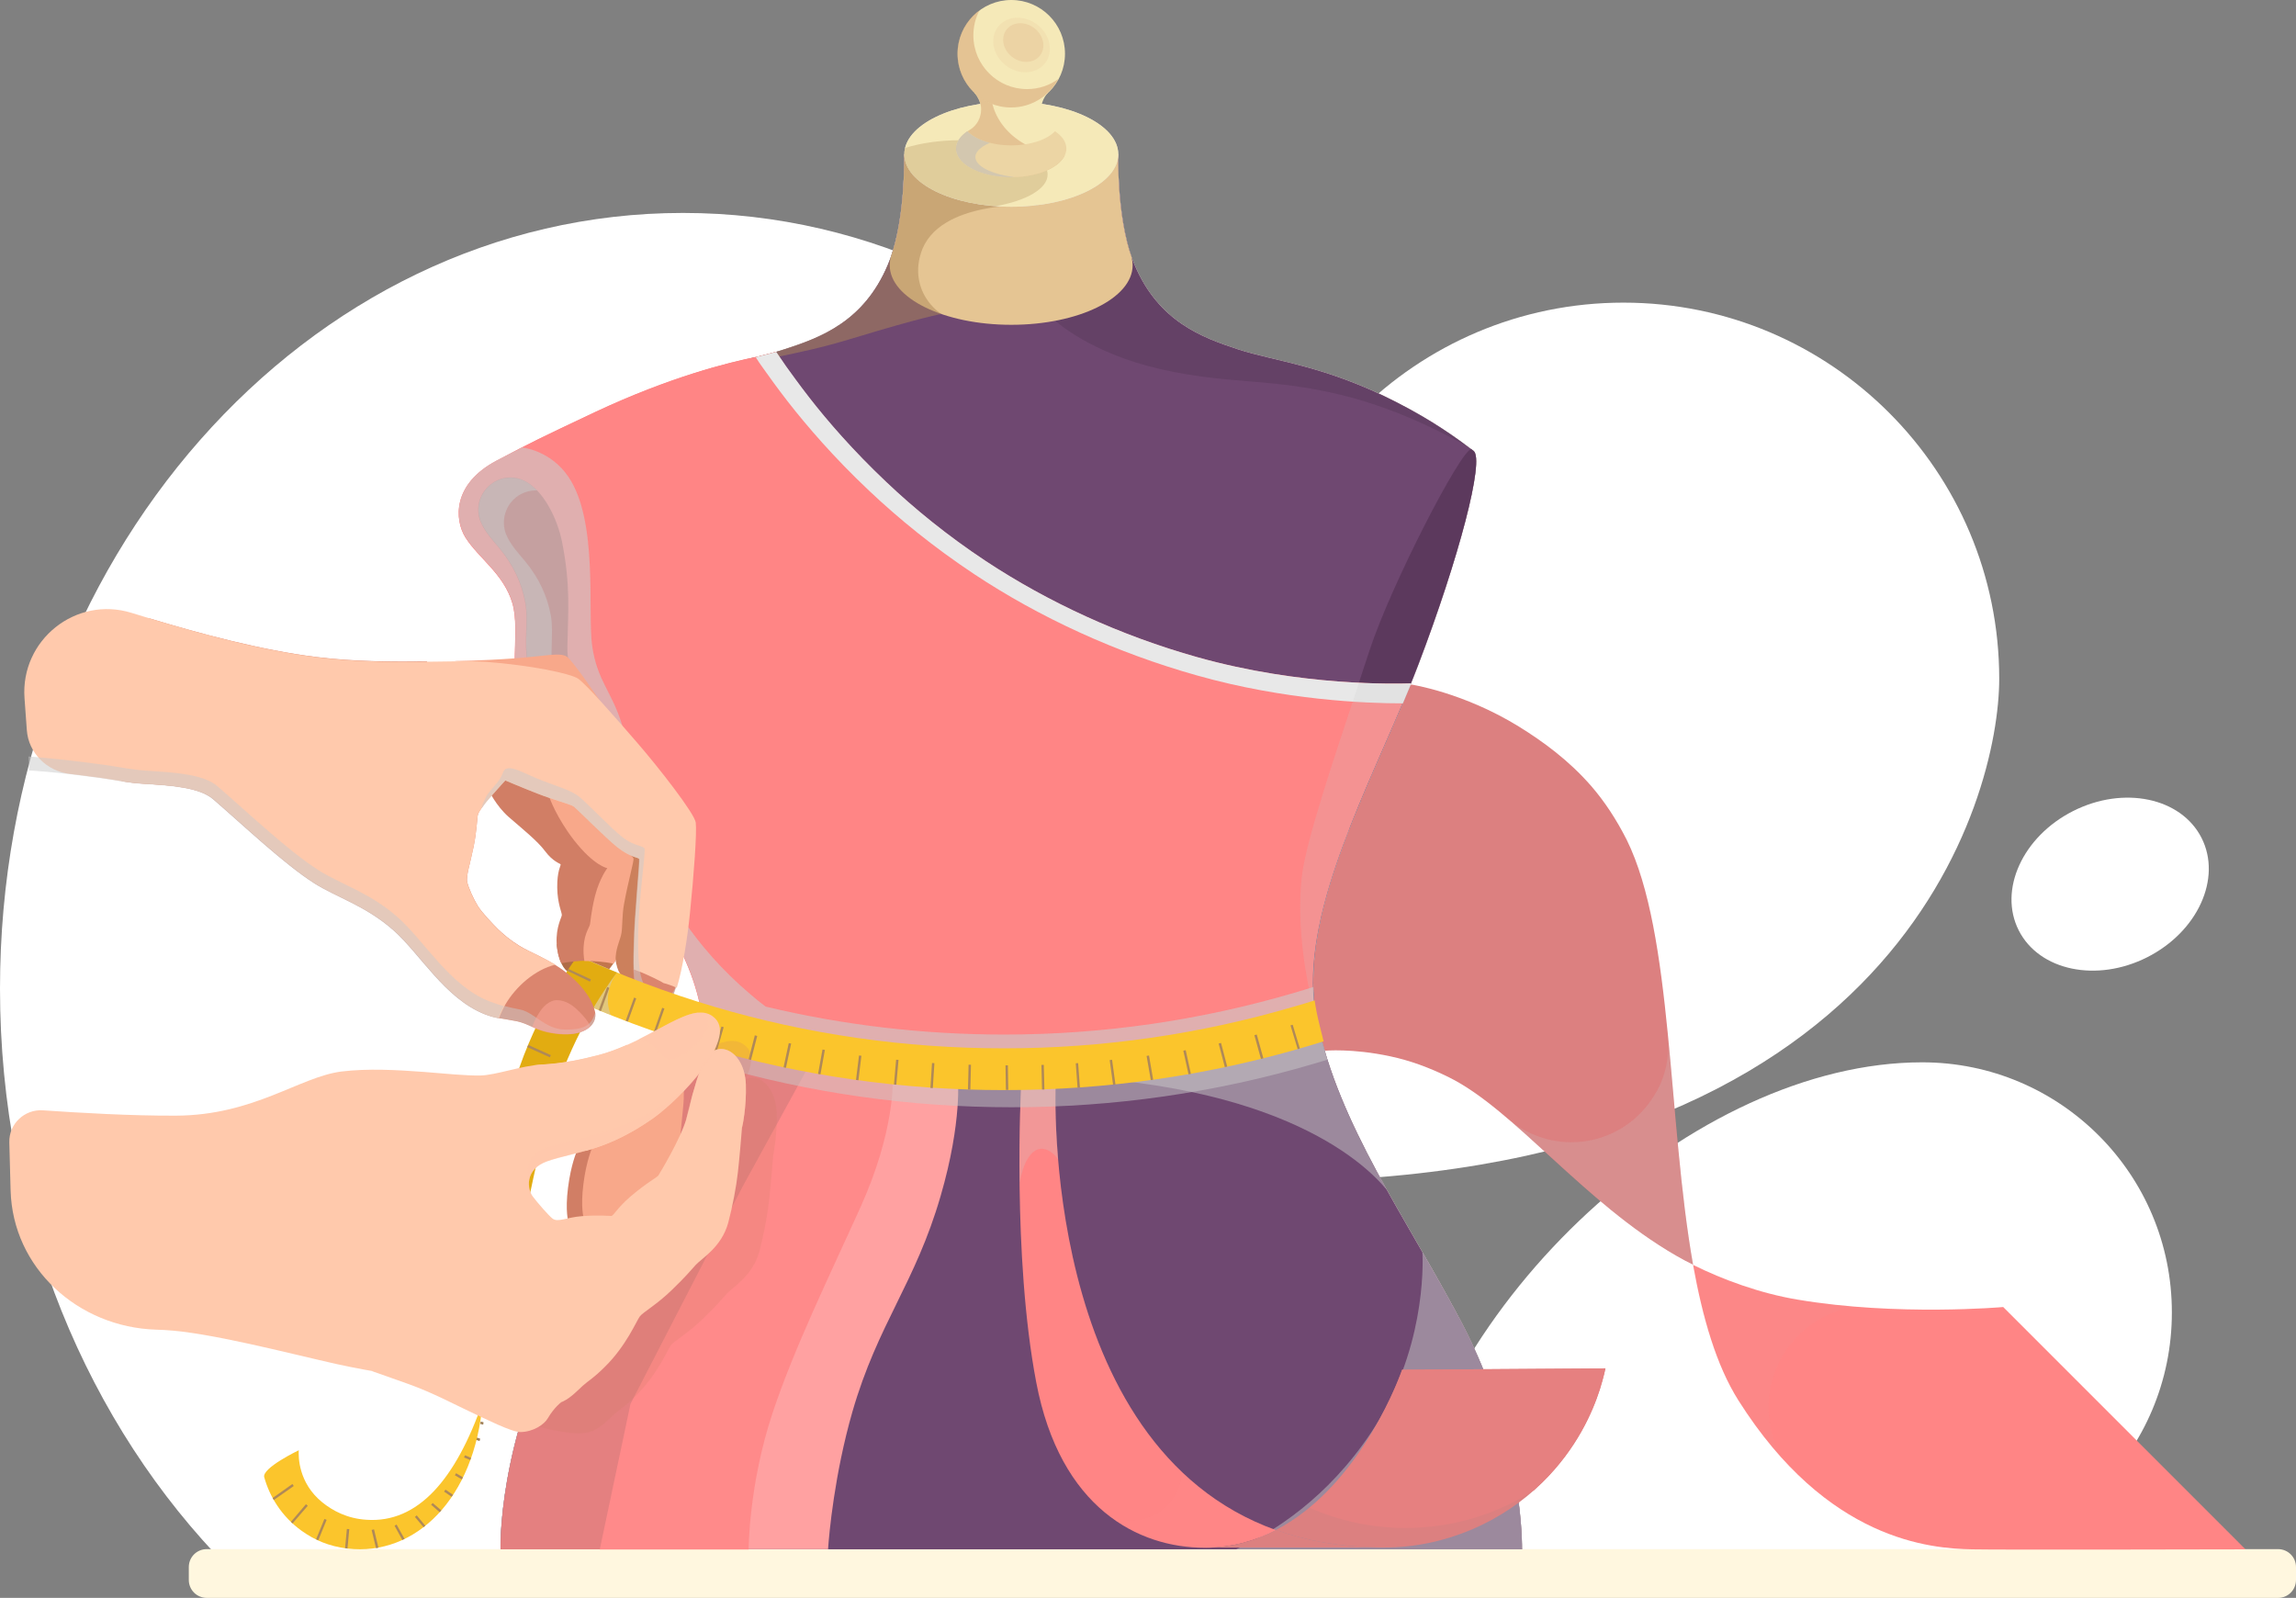 <?xml version="1.0" encoding="UTF-8"?> <svg xmlns="http://www.w3.org/2000/svg" width="148" height="103" viewBox="0 0 148 103" fill="none"><rect x="0" y="0" width="148" height="103" fill="#808080" stroke="none"/> <path d="M128.87 43.755C128.87 30.363 118.024 19.508 104.645 19.508C91.265 19.508 80.42 30.363 80.42 43.755C80.42 48.236 81.629 52.434 83.752 56.026C83.687 56.103 83.623 56.181 83.559 56.258C82.877 57.043 82.144 57.79 81.346 58.46C80.6 59.078 79.841 59.696 79.056 60.275C80.15 61.087 81.037 62.078 81.745 63.276C82.645 64.834 83.109 66.52 83.109 68.323C82.864 70.383 82.568 72.341 82.066 74.35C81.912 74.955 81.77 75.56 81.629 76.165C122.476 76.152 128.87 51.365 128.87 43.755Z" fill="white"></path> <path d="M73.331 101.03C82.349 91.875 88.036 78.56 88.036 63.726C88.036 36.106 68.326 13.726 44.024 13.726C19.709 13.726 0 36.106 0 63.726C0 78.547 5.673 91.875 14.705 101.03H73.331Z" fill="white"></path> <path d="M123.904 68.478C109.25 68.478 92.474 83.775 89.978 99.884H118.732C120.353 100.438 122.09 100.734 123.891 100.734C132.793 100.734 139.998 93.51 139.998 84.612C140.011 75.689 132.793 68.478 123.904 68.478Z" fill="white"></path> <path d="M35.894 60.842C35.958 61.937 36.383 62.567 36.666 62.658C36.987 62.773 37.425 62.735 37.669 62.413C37.772 62.271 37.823 61.949 37.862 61.55C37.18 61.357 36.537 61.112 35.894 60.842Z" fill="#AF6C47"></path> <path d="M39.406 61.898C38.788 61.795 38.196 61.653 37.63 61.473C37.695 62.786 38.222 63.044 38.698 63.005C38.878 62.992 39.251 62.529 39.663 61.936C39.586 61.936 39.496 61.924 39.406 61.898Z" fill="#C2764D"></path> <path d="M39.702 61.949C39.753 62.452 40.023 63.186 40.679 63.237C41.04 63.263 41.361 62.812 41.58 62.207C40.95 62.13 40.332 62.052 39.702 61.949Z" fill="#CC805C"></path> <path d="M43.548 62.336C43.162 62.31 42.776 62.31 42.391 62.271C41.863 62.233 41.336 62.168 40.808 62.104C40.808 62.722 40.847 63.34 41.014 63.791C41.284 64.512 42.262 65.503 42.867 65.027C43.265 64.718 43.6 63.688 43.87 62.413C43.78 62.387 43.664 62.361 43.548 62.336Z" fill="#DB856E"></path> <path opacity="0.5" d="M43.175 64.177C42.558 64.653 41.644 64.228 41.323 62.941C41.258 62.709 41.22 62.439 41.194 62.155C41.078 62.142 40.95 62.13 40.834 62.104C40.834 62.722 40.872 63.34 41.04 63.791C41.31 64.512 42.288 65.503 42.892 65.027C43.175 64.808 43.432 64.203 43.651 63.404C43.497 63.778 43.343 64.048 43.175 64.177Z" fill="#CBCBCB"></path> <path d="M146.855 103H13.328C12.685 103 12.17 102.485 12.17 101.841V101.017C12.17 100.373 12.685 99.858 13.328 99.858H146.842C147.485 99.858 148 100.373 148 101.017V101.841C148 102.485 147.485 103 146.855 103Z" fill="#FFF7DF"></path> <path d="M30.992 91.63L30.953 91.784L31.146 91.836C31.159 91.784 31.159 91.733 31.172 91.681L30.992 91.63Z" fill="#A08058"></path> <path d="M30.619 92.634L30.567 92.776L30.915 92.892C30.928 92.84 30.941 92.789 30.953 92.737L30.619 92.634Z" fill="#A08058"></path> <path d="M109.135 81.522C108.736 81.329 108.363 81.123 108.028 80.93C102.123 77.53 97.595 71.517 93.4 69.444C92.127 68.813 90.892 68.362 89.618 68.091C87.161 67.564 85.398 67.731 85.398 67.731C85.398 67.731 81.526 62.387 83.443 54.146C85.36 45.905 90.982 44.128 90.982 44.128C90.982 44.128 94.327 44.63 97.903 46.832C99.486 47.811 101.132 49.021 102.56 50.657C103.422 51.648 104.194 52.82 104.863 54.146C107.861 60.224 107.488 72.225 109.135 81.522Z" fill="#DC8080"></path> <path d="M144.745 99.871C144.745 99.871 128.715 99.91 127.133 99.871C124.47 99.82 117.793 99.343 112.055 90.265C110.627 87.999 109.752 84.947 109.135 81.535C111.051 82.488 113.47 83.376 115.876 83.775C122.283 84.857 129.127 84.252 129.127 84.252L144.745 99.871Z" fill="#FF8585"></path> <g opacity="0.2"> <path opacity="0.2" d="M119.658 84.226C118.423 84.123 117.137 83.981 115.876 83.762C113.47 83.35 111.051 82.475 109.135 81.522C109.739 84.934 110.627 87.986 112.055 90.252C112.994 91.746 113.959 92.995 114.924 94.064C114.345 93.085 113.998 91.939 113.998 90.716C114.01 87.406 116.468 84.664 119.658 84.226Z" fill="#BDBDBD"></path> </g> <path opacity="0.2" d="M106.806 70.319C106.291 71.246 105.494 72.212 104.233 72.894C103.332 73.371 102.47 73.564 101.686 73.616C100.695 73.68 99.82 73.5 99.126 73.242C98.482 73.01 97.968 72.701 97.659 72.47C97.427 72.302 97.286 72.186 97.286 72.186C100.425 74.877 103.898 78.547 108.028 80.917C108.375 81.11 108.749 81.316 109.135 81.509C108.324 76.989 108.002 71.826 107.539 67.01C107.552 67.203 107.655 68.8 106.806 70.319Z" fill="#CBCBCB"></path> <path d="M94.16 85.153C90.647 78.496 86.299 72.521 84.897 65.774C83.469 58.936 88.653 50.142 91.419 42.866C94.044 35.964 95.716 29.616 94.983 29.062C93.877 28.226 92.371 27.131 90.056 25.946C85.398 23.551 82.156 23.294 79.802 22.521C77.448 21.749 74.682 20.718 73.138 17.087C71.967 14.319 72.083 9.954 72.083 9.954H65.187H58.279C58.279 9.954 58.407 14.306 57.224 17.087C55.68 20.731 52.914 21.762 50.56 22.521C48.206 23.294 44.964 23.564 40.306 25.946C37.991 27.131 36.472 28.226 35.379 29.062C34.646 29.616 36.331 35.977 38.956 42.866C41.721 50.142 46.906 58.923 45.478 65.774C44.076 72.534 39.715 78.509 36.215 85.153C32.06 93.046 32.266 99.871 32.266 99.871H65.187H98.109C98.096 99.871 98.315 93.046 94.16 85.153Z" fill="#B5C2B5"></path> <path d="M94.16 85.153C90.647 78.496 86.299 72.521 84.897 65.774C83.469 58.936 88.653 50.142 91.419 42.866C94.044 35.964 95.716 29.616 94.983 29.062C93.877 28.226 92.371 27.131 90.056 25.946C85.398 23.551 82.156 23.294 79.802 22.521C77.448 21.749 74.682 20.718 73.138 17.087C71.967 14.319 72.083 9.954 72.083 9.954H65.187H58.279C58.279 9.954 58.407 14.306 57.224 17.087C55.68 20.731 52.914 21.762 50.56 22.521C48.206 23.294 44.964 23.564 40.306 25.946C37.991 27.131 36.472 28.226 35.379 29.062C34.646 29.616 36.331 35.977 38.956 42.866C41.721 50.142 46.906 58.923 45.478 65.774C44.076 72.534 39.715 78.509 36.215 85.153C32.06 93.046 32.266 99.871 32.266 99.871H65.187H98.109C98.096 99.871 98.315 93.046 94.16 85.153Z" fill="#D1BDBE"></path> <path d="M94.16 85.153C90.647 78.496 86.299 72.521 84.897 65.774C83.469 58.936 88.653 50.142 91.419 42.866C94.044 35.964 95.716 29.616 94.983 29.062C93.877 28.226 92.371 27.131 90.056 25.946C85.398 23.551 82.156 23.294 79.802 22.521C77.448 21.749 74.682 20.718 73.138 17.087C71.967 14.319 72.083 9.954 72.083 9.954H65.187H58.279C58.279 9.954 58.407 14.306 57.224 17.087C55.68 20.731 52.914 21.762 50.56 22.521C48.206 23.294 44.964 23.564 40.306 25.946C37.991 27.131 36.472 28.226 35.379 29.062C34.646 29.616 36.331 35.977 38.956 42.866C41.721 50.142 46.906 58.923 45.478 65.774C44.076 72.534 39.715 78.509 36.215 85.153C32.06 93.046 32.266 99.871 32.266 99.871H65.187H98.109C98.096 99.871 98.315 93.046 94.16 85.153Z" fill="#D1BDBE"></path> <path d="M94.16 85.153C90.647 78.496 86.299 72.521 84.897 65.774C83.469 58.936 88.653 50.142 91.419 42.866C94.044 35.964 95.716 29.616 94.983 29.062C93.877 28.226 92.371 27.131 90.056 25.946C85.398 23.551 82.156 23.294 79.802 22.521C77.448 21.749 74.682 20.718 73.138 17.087C71.967 14.319 72.083 9.954 72.083 9.954H65.187H58.279C58.279 9.954 58.407 14.306 57.224 17.087C55.68 20.731 52.914 21.762 50.56 22.521C48.206 23.294 44.964 23.564 40.306 25.946C37.991 27.131 36.472 28.226 35.379 29.062C34.646 29.616 36.331 35.977 38.956 42.866C41.721 50.142 46.906 58.923 45.478 65.774C44.076 72.534 39.715 78.509 36.215 85.153C32.06 93.046 32.266 99.871 32.266 99.871H65.187H98.109C98.096 99.871 98.315 93.046 94.16 85.153Z" fill="#6F4871"></path> <path opacity="0.1" d="M86.402 25.444C90.48 26.423 93.967 28.419 94.726 28.869C93.645 28.058 92.191 27.054 90.056 25.946C85.398 23.551 82.156 23.294 79.802 22.521C77.448 21.749 74.682 20.718 73.138 17.087C72.932 16.611 72.778 16.096 72.649 15.568L68.043 20.693C68.043 20.693 70.282 22.766 74.811 23.796C79.313 24.813 81.796 24.337 86.402 25.444Z" fill="black"></path> <path d="M73.009 17.1C73.009 16.946 72.996 16.804 72.958 16.662H72.971C71.967 13.894 72.083 9.941 72.083 9.941H65.187H58.279C58.279 9.941 58.395 13.894 57.391 16.662H57.404C57.365 16.804 57.353 16.959 57.353 17.1C57.353 19.225 60.852 20.937 65.187 20.937C69.523 20.937 73.009 19.225 73.009 17.1Z" fill="#E5C593"></path> <path opacity="0.5" d="M66.847 13.237L66.873 13.224L64.981 12.349L59.565 10.43L58.292 10.082C58.305 10.829 58.292 14.589 57.237 17.074C55.693 20.718 52.927 21.749 50.573 22.508C48.45 23.204 45.594 23.487 41.644 25.29C41.721 25.264 43.098 24.723 45.118 24.144C48.501 23.165 51.036 23.011 54.998 21.8C59.514 20.422 60.685 20.242 60.685 20.242C60.685 20.242 60.247 19.972 59.861 19.457C59.372 18.813 58.922 17.705 59.359 16.328C60.453 12.787 66.847 13.237 66.847 13.237Z" fill="#AF8958"></path> <path d="M65.187 13.327C68.996 13.327 72.083 11.811 72.083 9.941C72.083 8.07 68.996 6.554 65.187 6.554C61.379 6.554 58.292 8.07 58.292 9.941C58.292 11.811 61.379 13.327 65.187 13.327Z" fill="#DED9D5"></path> <path d="M65.187 13.327C68.996 13.327 72.083 11.811 72.083 9.941C72.083 8.07 68.996 6.554 65.187 6.554C61.379 6.554 58.292 8.07 58.292 9.941C58.292 11.811 61.379 13.327 65.187 13.327Z" fill="#F5E9B8"></path> <path opacity="0.3" d="M61.894 9.039C60.543 9.039 59.295 9.233 58.33 9.542C58.305 9.67 58.279 9.812 58.279 9.941C58.279 11.64 60.852 13.057 64.184 13.289C66.152 12.941 67.529 12.168 67.529 11.254C67.542 10.031 65.007 9.039 61.894 9.039Z" fill="#AF8958"></path> <path d="M67.786 8.331C67.657 8.241 67.362 8.009 67.22 7.61C66.86 6.619 67.567 5.962 67.567 5.962H62.782C62.782 5.962 63.489 6.619 63.129 7.61C62.936 8.138 62.499 8.37 62.499 8.37C61.958 8.692 61.624 9.117 61.624 9.58C61.624 10.598 63.219 11.422 65.174 11.422C67.143 11.422 68.725 10.598 68.725 9.58C68.738 9.104 68.378 8.653 67.786 8.331Z" fill="#F5E9B8"></path> <path opacity="0.5" d="M63.875 5.962H62.794C62.794 5.962 63.502 6.619 63.142 7.61C62.949 8.138 62.511 8.37 62.511 8.37C61.971 8.692 61.637 9.117 61.637 9.58C61.637 10.598 63.232 11.422 65.187 11.422C66.847 11.422 68.249 10.829 68.635 10.018C65.998 9.889 63.927 8.125 63.875 5.962Z" fill="#D59F6E"></path> <path d="M68.005 8.46C67.49 9.001 66.422 9.374 65.187 9.374C63.952 9.374 62.885 9.001 62.37 8.46C61.907 8.769 61.637 9.155 61.637 9.58C61.637 10.597 63.232 11.422 65.187 11.422C67.156 11.422 68.738 10.597 68.738 9.58C68.738 9.155 68.468 8.769 68.005 8.46Z" fill="#ECD5A4"></path> <path opacity="0.5" d="M62.872 10.121C62.872 9.773 63.232 9.451 63.811 9.207C63.181 9.052 62.666 8.782 62.357 8.46C61.894 8.769 61.624 9.155 61.624 9.58C61.624 10.597 63.219 11.422 65.174 11.422C65.252 11.422 65.316 11.422 65.393 11.422C63.927 11.228 62.872 10.726 62.872 10.121Z" fill="#BBBBBB"></path> <path d="M65.188 6.928C67.099 6.928 68.649 5.377 68.649 3.464C68.649 1.551 67.099 0 65.188 0C63.277 0 61.727 1.551 61.727 3.464C61.727 5.377 63.277 6.928 65.188 6.928Z" fill="#F5E9B8"></path> <path opacity="0.1" d="M67.369 4.068C67.927 3.341 67.698 2.228 66.858 1.583C66.018 0.938 64.885 1.005 64.327 1.733C63.769 2.461 63.998 3.574 64.838 4.219C65.678 4.864 66.811 4.796 67.369 4.068Z" fill="#D59F6E"></path> <path opacity="0.2" d="M67.042 3.575C67.436 3.061 67.27 2.273 66.673 1.814C66.075 1.355 65.272 1.4 64.878 1.913C64.484 2.427 64.65 3.215 65.248 3.674C65.845 4.132 66.649 4.088 67.042 3.575Z" fill="#D59F6E"></path> <path opacity="0.5" d="M66.204 5.743C64.3 5.743 62.743 4.198 62.743 2.279C62.743 1.7 62.885 1.146 63.142 0.657C62.28 1.288 61.714 2.305 61.714 3.464C61.714 5.37 63.258 6.928 65.174 6.928C66.5 6.928 67.645 6.181 68.224 5.086C67.67 5.498 66.963 5.743 66.204 5.743Z" fill="#D59F6E"></path> <path opacity="0.5" d="M45.568 65.593C45.568 65.593 46.958 60.971 46.494 56.593C46.224 54.043 43.96 47.592 42.107 41.926C40.692 37.613 36.035 28.625 35.508 28.959C35.469 28.998 35.418 29.024 35.379 29.062C35.366 29.075 35.353 29.088 35.34 29.101C34.697 29.835 36.37 36.093 38.956 42.866C41.696 50.051 46.778 58.73 45.529 65.529L45.568 65.593Z" fill="#CBCBCB"></path> <path opacity="0.5" d="M41.142 90.716C38.402 84.29 41.696 75.727 42.944 72.907C41.001 76.963 38.441 80.917 36.202 85.14C32.047 93.034 32.253 99.858 32.253 99.858H53.48C49.749 99.356 44.011 97.45 41.142 90.716Z" fill="#CBCBCB"></path> <path opacity="0.5" d="M91.689 80.711C91.741 81.689 91.831 87.175 88.396 92.325C85.566 96.575 82.079 98.776 79.674 99.871H98.109C98.109 99.871 98.315 93.046 94.16 85.153C93.362 83.634 92.526 82.166 91.689 80.711Z" fill="#CBCBCB"></path> <path opacity="0.5" d="M89.387 76.693C87.405 73.126 85.681 69.572 84.884 65.761C84.112 62.065 85.27 57.79 86.942 53.502C86.955 53.386 86.981 53.283 87.019 53.167C87.019 53.167 85.527 56.863 80.638 56.58C75.865 56.297 73.241 54.223 70.488 53.927C64.145 53.232 59.604 55.794 52.721 55.228C46.726 54.738 44.153 54.507 42.442 51.094C44.59 56.181 46.392 61.37 45.478 65.761C44.964 68.22 44.063 70.59 42.944 72.907C41.889 75.29 39.367 81.805 40.281 87.651C40.371 87.29 41.619 82.397 45.658 77.839C49.389 73.641 55.693 69.328 65.007 69.302C81.951 69.25 87.907 74.89 89.387 76.693Z" fill="#CBCBCB"></path> <path opacity="0.5" d="M84.845 65.555C83.559 58.743 88.666 50.064 91.406 42.853C94.044 35.964 95.716 29.616 94.983 29.062C94.931 29.024 94.88 28.985 94.841 28.947C94.16 28.998 89.67 37.69 88.28 41.926C86.441 47.579 84.163 54.043 83.893 56.593C83.43 60.984 84.82 65.594 84.82 65.594L84.845 65.555Z" fill="#4A2A4B"></path> <path d="M48.874 22.985C48.926 22.972 48.965 22.959 49.017 22.959C48.978 22.959 48.926 22.972 48.874 22.985Z" fill="#FF8585"></path> <path d="M45.478 65.761C46.906 58.923 41.721 50.129 38.956 42.853C36.331 35.964 34.646 29.616 35.379 29.062C36.485 28.226 37.991 27.131 40.306 25.946C43.844 24.131 46.572 23.538 48.707 23.023C48.759 23.011 48.81 22.998 48.862 22.985C47.035 23.345 43.252 24.272 38.364 26.564C34.71 28.29 34.363 28.457 32.021 29.694C29.139 31.213 29.307 33.518 30.014 34.651C30.876 36.003 32.484 36.995 33.038 38.887C33.591 40.78 32.639 43.793 33.822 45.57C35.006 47.347 37.334 48.004 37.965 49.833C38.389 51.081 38.248 52.588 39.174 54.545C39.612 55.472 40.396 56.438 41.413 57.597C43.703 60.185 44.719 62.915 45.105 64.679C45.362 65.851 45.298 66.585 45.298 66.585C45.362 66.302 45.427 66.031 45.478 65.761Z" fill="#FF8585"></path> <path d="M90.943 44.051C89.991 44.077 83.906 44.257 77.165 42.364C72.173 40.961 67.529 38.81 63.528 36.17C61.058 34.535 58.896 32.771 57.095 31.058C54.972 29.05 53.313 27.131 52.142 25.625C51.512 24.813 51.01 24.118 50.65 23.616C50.238 23.011 50.007 22.676 50.007 22.676C50.007 22.676 49.544 22.817 48.772 22.998C46.919 23.371 43.175 24.298 38.351 26.564C34.697 28.29 34.35 28.457 32.008 29.694C29.127 31.213 29.294 33.518 30.001 34.651C30.863 36.003 32.471 36.995 33.025 38.887C33.578 40.78 32.626 43.793 33.809 45.57C34.993 47.347 37.322 48.004 37.952 49.833C38.377 51.081 38.235 52.588 39.161 54.545C39.599 55.472 40.383 56.438 41.4 57.597C43.69 60.185 44.706 62.915 45.092 64.679C45.337 65.787 45.285 66.495 45.285 66.585C45.285 66.585 50.946 69.431 63.206 69.688C75.48 69.946 84.086 66.096 84.086 66.096L84.691 64.615C84.073 58.344 88.267 50.657 90.943 44.051Z" fill="#FF8585"></path> <path d="M49.209 23.757C49.582 24.285 50.109 25.019 50.779 25.882C52.014 27.466 53.763 29.5 56.002 31.612C57.919 33.428 60.196 35.282 62.794 37.007C67.014 39.802 71.916 42.068 77.191 43.549C82.813 45.133 87.997 45.339 90.429 45.339C90.609 44.901 90.789 44.476 90.969 44.051C90.017 44.077 83.932 44.257 77.191 42.364C72.199 40.961 67.555 38.81 63.553 36.17C61.083 34.535 58.922 32.771 57.121 31.058C54.998 29.05 53.339 27.131 52.168 25.625C51.538 24.813 51.036 24.118 50.676 23.616C50.264 23.011 50.032 22.676 50.032 22.676C50.032 22.676 49.569 22.817 48.797 22.998C48.772 22.998 48.733 23.011 48.707 23.011C48.81 23.191 48.977 23.435 49.209 23.757Z" fill="#E8E8E8"></path> <path d="M50.058 22.753H50.071C50.071 22.74 50.058 22.753 50.058 22.753Z" fill="#FF8585"></path> <path d="M49.994 22.766C50.007 22.766 50.02 22.766 50.032 22.753C50.02 22.753 50.007 22.753 49.994 22.766Z" fill="#FF8585"></path> <path d="M31.79 31.11C30.902 31.677 30.632 32.758 30.966 33.595C31.236 34.278 31.815 34.896 32.163 35.308C33.115 36.454 33.629 37.613 33.861 38.862C34.067 40.02 33.745 41.347 34.028 42.995C34.401 45.158 36.202 46.472 36.653 47.025C36.897 47.334 37.116 47.502 37.36 47.566C37.592 47.631 37.81 47.579 37.952 47.489C38.106 47.399 38.402 47.167 38.364 46.703C38.338 46.343 38.197 45.905 37.952 45.351C37.347 43.974 36.537 43.433 36.575 41.656C36.614 39.454 36.794 37.767 36.228 34.921C35.907 33.35 35.006 31.612 33.835 31.007C33.23 30.685 32.433 30.685 31.79 31.11Z" fill="#BB6060"></path> <path opacity="0.5" d="M35.675 43.82C35.392 42.171 35.714 40.832 35.508 39.686C35.277 38.424 34.762 37.278 33.81 36.132C33.463 35.72 32.884 35.102 32.614 34.42C32.292 33.583 32.549 32.501 33.437 31.934C33.797 31.703 34.222 31.6 34.62 31.613C34.376 31.368 34.119 31.162 33.849 31.02C33.244 30.698 32.446 30.698 31.803 31.11C30.915 31.677 30.645 32.759 30.98 33.596C31.25 34.278 31.829 34.896 32.176 35.308C33.128 36.454 33.643 37.613 33.874 38.862C34.08 40.021 33.758 41.347 34.042 42.995C34.415 45.159 36.216 46.472 36.666 47.026C36.91 47.335 37.129 47.502 37.374 47.567C37.605 47.631 37.824 47.58 37.965 47.489C37.258 46.807 35.971 45.609 35.675 43.82Z" fill="#CBCBCB"></path> <path opacity="0.2" d="M87.598 44.025C85.913 49.099 84.138 54.352 83.906 56.593C83.559 59.889 84.254 63.327 84.627 64.821L84.717 64.602C84.717 64.589 84.717 64.563 84.717 64.55C84.704 64.46 84.704 64.37 84.691 64.293C84.691 64.254 84.691 64.216 84.678 64.177C84.678 64.113 84.665 64.048 84.665 63.984C84.665 63.932 84.665 63.881 84.665 63.842C84.665 63.791 84.665 63.739 84.665 63.675C84.665 63.623 84.665 63.559 84.665 63.507C84.665 63.456 84.665 63.417 84.665 63.366C84.665 63.301 84.665 63.237 84.665 63.173C84.665 63.134 84.665 63.095 84.665 63.057C84.665 62.98 84.665 62.915 84.665 62.838C84.665 62.812 84.665 62.786 84.665 62.761C84.665 62.67 84.678 62.593 84.678 62.503C84.987 56.67 88.576 49.948 90.956 44.064C90.557 44.064 89.348 44.102 87.598 44.025Z" fill="#CBCBCB"></path> <path opacity="0.6" d="M84.652 63.623C84.241 63.752 83.842 63.881 83.43 63.997C77.383 65.774 71.105 66.688 64.737 66.688C59.488 66.688 54.355 66.083 49.35 64.885C49.016 64.628 48.669 64.357 48.334 64.061C44.886 61.138 42.378 57.34 41.078 53.309C40.255 50.76 40.77 48.97 40.113 46.768C39.444 44.566 38.492 43.896 38.171 41.63C37.862 39.48 38.582 33.595 36.64 30.736C35.469 29.011 33.655 28.844 33.655 28.844C33.604 28.869 33.539 28.895 33.488 28.934C33.488 28.934 33.475 28.934 33.475 28.947C33.423 28.972 33.372 28.998 33.321 29.024C33.308 29.024 33.295 29.037 33.282 29.037C33.23 29.062 33.179 29.088 33.128 29.114C33.115 29.114 33.102 29.127 33.089 29.127C33.038 29.153 32.986 29.178 32.935 29.204C32.922 29.217 32.909 29.217 32.883 29.23C32.832 29.256 32.78 29.281 32.716 29.32C32.703 29.333 32.69 29.333 32.677 29.346C32.626 29.372 32.562 29.41 32.51 29.436C32.497 29.436 32.484 29.449 32.471 29.449C32.407 29.488 32.343 29.513 32.279 29.552C32.266 29.552 32.266 29.565 32.253 29.565C32.176 29.603 32.098 29.642 32.021 29.681C29.139 31.2 29.307 33.505 30.014 34.638C30.876 35.99 32.484 36.982 33.038 38.874C33.591 40.767 32.639 43.781 33.822 45.557C35.006 47.334 37.334 47.991 37.965 49.82C38.389 51.069 38.248 52.575 39.174 54.532C39.612 55.46 40.396 56.425 41.413 57.584C43.291 59.696 44.307 61.924 44.835 63.623C44.861 63.714 44.886 63.804 44.912 63.894V63.907C44.964 64.074 45.002 64.241 45.041 64.396C45.041 64.409 45.053 64.435 45.053 64.447C45.066 64.525 45.092 64.602 45.105 64.666C45.349 65.774 45.298 66.482 45.298 66.572C45.298 66.572 45.311 66.572 45.324 66.585C45.761 66.791 51.357 69.392 62.975 69.662C62.306 69.598 60.659 69.559 58.472 69.083C60.543 69.263 62.627 69.366 64.737 69.366C68.854 69.366 72.945 69.006 76.959 68.285C81.436 67.267 84.086 66.083 84.086 66.083L84.691 64.602C84.678 64.28 84.652 63.945 84.652 63.623Z" fill="#CBCBCB"></path> <path d="M50.766 67.151C50.277 67.061 49.801 66.945 49.338 66.804C48.013 66.701 46.662 66.572 45.375 66.224C43.87 72.791 39.637 78.65 36.215 85.153C32.06 93.046 32.266 99.871 32.266 99.871H39.496C39.702 97.218 40.512 91.862 43.638 85.951C46.97 79.629 51.01 73.899 52.914 67.628C52.206 67.409 51.486 67.28 50.766 67.151Z" fill="#E48080"></path> <path d="M82.259 98.635C80.909 99.33 79.378 99.768 77.654 99.768C73.37 99.768 68.339 97.218 66.796 89.106C65.239 80.955 65.818 70.036 65.818 70.036L68.043 69.946C68.056 69.946 67.014 93.188 82.259 98.635Z" fill="#FF8585"></path> <path d="M103.487 88.205C103.487 88.205 103.384 88.733 103.127 89.557C102.663 90.999 101.66 93.355 99.421 95.557C96.887 98.055 93.22 99.755 89.219 99.755C89.104 99.755 88.975 99.755 88.859 99.755H88.846C86.363 99.716 84.176 99.317 82.246 98.622C87.843 95.725 90.377 88.295 90.377 88.295L103.487 88.205Z" fill="#DC8080"></path> <path d="M88.859 99.755H77.667C79.391 99.755 80.921 99.317 82.272 98.622C84.189 99.317 86.376 99.716 88.859 99.755Z" fill="#DC8080"></path> <g opacity="0.5"> <path opacity="0.5" d="M67.066 74.053C67.452 74.015 67.85 74.259 68.211 74.723C67.966 71.864 68.056 69.946 68.056 69.946L65.831 70.036C65.831 70.036 65.689 72.637 65.728 76.242C65.946 74.981 66.422 74.131 67.066 74.053Z" fill="#CBCBCB"></path> </g> <g opacity="0.1"> <path opacity="0.1" d="M82.259 98.635C79.854 97.772 77.859 96.472 76.187 94.901C76.097 96.626 74.669 98.004 72.919 98.004C72.328 98.004 71.787 97.849 71.311 97.579C73.279 99.163 75.557 99.781 77.654 99.781C79.378 99.768 80.909 99.33 82.259 98.635Z" fill="#D4D4D4"></path> </g> <path d="M59.681 69.598L57.16 69.07L52.966 76.706L45.735 90.716L43.806 99.858H53.377C53.442 98.879 53.789 95.029 54.947 90.999C56.593 85.308 58.999 82.732 60.633 77.092C62.048 72.238 61.74 69.405 61.74 69.405L59.681 69.598Z" fill="#FFA1A1"></path> <path d="M103.487 88.205L90.39 88.295C90.39 88.295 88.512 93.806 84.421 97.193C86.312 98.03 88.396 98.493 90.596 98.493C93.645 98.493 96.501 97.605 98.881 96.059C99.061 95.892 99.241 95.725 99.421 95.557C101.66 93.355 102.663 90.999 103.127 89.557C103.384 88.733 103.487 88.205 103.487 88.205Z" fill="#E68080"></path> <path d="M52.065 68.838L47.871 76.487L40.641 90.497L38.66 99.884H48.257C48.257 99.884 48.257 95.738 49.788 91.115C51.19 86.891 53.48 82.217 55.474 77.8C57.7 72.869 57.545 69.611 57.545 69.611L54.561 69.379L52.065 68.838Z" fill="#FF8A8A"></path> <path opacity="0.5" d="M84.652 68.581C84.948 68.491 85.257 68.401 85.566 68.31C85.296 67.473 85.077 66.624 84.897 65.761C84.897 65.735 84.884 65.722 84.884 65.697C84.562 65.799 84.228 65.903 83.906 65.993C77.859 67.77 71.581 68.684 65.213 68.684C58.793 68.684 52.528 67.782 46.494 65.993C46.16 65.89 45.838 65.799 45.504 65.697C45.504 65.722 45.491 65.748 45.491 65.761C45.311 66.624 45.079 67.461 44.822 68.297C45.221 68.426 45.62 68.542 46.018 68.658C52.206 70.461 58.639 71.375 65.213 71.375C71.813 71.375 78.361 70.435 84.652 68.581Z" fill="#CBCBCB"></path> <path d="M31.108 90.394C30.606 96.575 26.798 100.335 22.398 99.82C21.202 99.678 20.262 99.266 19.439 98.673C18.166 97.759 17.381 96.484 17.033 95.222C16.866 94.63 19.259 93.484 19.259 93.484C19.233 93.909 19.233 95.583 20.764 96.832C21.446 97.386 22.385 97.888 23.62 97.965C26.952 98.197 29.384 95.338 31.108 90.394Z" fill="#FBC52C"></path> <path d="M84.884 65.31C84.832 65.04 84.781 64.757 84.742 64.486C84.305 64.628 83.868 64.757 83.417 64.885C77.371 66.662 71.093 67.576 64.724 67.576C58.305 67.576 52.039 66.675 46.006 64.885C43.021 63.997 40.1 62.902 37.232 61.589L36.112 64.035C39.187 65.452 42.326 66.624 45.529 67.551C51.718 69.353 58.15 70.268 64.724 70.268C71.337 70.268 77.885 69.328 84.176 67.473C84.562 67.358 84.935 67.242 85.321 67.126C85.167 66.52 85.013 65.928 84.884 65.31Z" fill="#FBC52C"></path> <path opacity="0.5" d="M36.125 64.035C37.193 64.525 38.274 64.988 39.367 65.426C39.367 65.426 39.11 64.834 39.2 64.164C39.316 63.198 39.779 62.696 39.779 62.696V62.683C38.93 62.336 38.093 61.975 37.257 61.589L36.125 64.035Z" fill="#CBCBCB"></path> <path d="M39.766 62.696C39.766 62.696 39.2 63.417 38.402 64.718C38.184 65.078 37.952 65.478 37.72 65.915C37.334 66.624 36.949 67.422 36.575 68.297C36.177 69.237 35.816 70.255 35.52 71.311C34.401 75.29 33.719 79.191 32.639 84.573C32.201 86.737 31.687 88.694 31.095 90.407C31.134 89.891 31.159 89.351 31.146 88.797C31.121 86.441 31.172 77.839 32.613 71.761C32.87 70.641 33.179 69.701 33.462 68.864C33.887 67.641 34.311 66.714 34.62 66.057C35.752 63.623 37.232 61.614 37.232 61.614L38.608 62.22L39.766 62.696Z" fill="#E2AC11"></path> <path d="M83.714 67.615L83.25 66.07L83.714 67.615Z" fill="#AF8958"></path> <path d="M83.327 66.057L83.186 66.096L83.649 67.628C83.7 67.615 83.752 67.602 83.79 67.589L83.327 66.057Z" fill="#AF8958"></path> <path d="M81.372 68.259L80.948 66.714L81.372 68.259Z" fill="#AF8958"></path> <path d="M81.011 66.688L80.857 66.727L81.282 68.259C81.333 68.246 81.385 68.233 81.436 68.22L81.011 66.688Z" fill="#AF8958"></path> <path d="M79.031 68.813L78.619 67.255L79.031 68.813Z" fill="#AF8958"></path> <path d="M78.709 67.229L78.554 67.267L78.953 68.787C79.004 68.774 79.056 68.761 79.108 68.761L78.709 67.229Z" fill="#AF8958"></path> <path d="M76.715 69.276L76.368 67.705L76.715 69.276Z" fill="#AF8958"></path> <path d="M76.431 67.692L76.277 67.731L76.612 69.25C76.663 69.237 76.715 69.237 76.766 69.225L76.431 67.692Z" fill="#AF8958"></path> <path d="M74.271 69.637L73.988 68.053L74.271 69.637Z" fill="#AF8958"></path> <path d="M74.064 68.04L73.91 68.066L74.18 69.624C74.231 69.611 74.283 69.611 74.334 69.598L74.064 68.04Z" fill="#AF8958"></path> <path d="M71.839 69.907L71.621 68.31L71.839 69.907Z" fill="#AF8958"></path> <path d="M71.684 68.31L71.53 68.336L71.749 69.92C71.8 69.92 71.852 69.907 71.903 69.907L71.684 68.31Z" fill="#AF8958"></path> <path d="M69.536 70.139L69.421 68.529L69.536 70.139Z" fill="#AF8958"></path> <path d="M69.497 68.529L69.343 68.542L69.459 70.113C69.51 70.113 69.561 70.1 69.613 70.1L69.497 68.529Z" fill="#AF8958"></path> <path d="M67.246 70.255L67.208 68.645L67.246 70.255Z" fill="#AF8958"></path> <path d="M67.284 68.645H67.13L67.169 70.229C67.22 70.229 67.272 70.229 67.323 70.229L67.284 68.645Z" fill="#AF8958"></path> <path d="M64.905 70.281L64.892 68.671L64.905 70.281Z" fill="#AF8958"></path> <path d="M64.969 68.671H64.814L64.84 70.255C64.891 70.255 64.943 70.255 64.994 70.255L64.969 68.671Z" fill="#AF8958"></path> <path d="M62.473 70.242L62.512 68.632L62.473 70.242Z" fill="#AF8958"></path> <path d="M62.396 70.229C62.447 70.229 62.499 70.229 62.55 70.229L62.589 68.632H62.434L62.396 70.229Z" fill="#AF8958"></path> <path d="M60.055 70.139L60.158 68.529L60.055 70.139Z" fill="#AF8958"></path> <path d="M60.232 68.533L60.078 68.523L59.975 70.129L60.129 70.139L60.232 68.533Z" fill="#AF8958"></path> <path d="M57.688 69.92L57.842 68.323L57.688 69.92Z" fill="#AF8958"></path> <path d="M57.623 69.907C57.674 69.907 57.726 69.92 57.777 69.92L57.919 68.323L57.764 68.31L57.623 69.907Z" fill="#AF8958"></path> <path d="M55.256 69.637L55.449 68.04L55.256 69.637Z" fill="#AF8958"></path> <path d="M55.178 69.611C55.23 69.624 55.281 69.624 55.333 69.637L55.526 68.053L55.371 68.04L55.178 69.611Z" fill="#AF8958"></path> <path d="M52.812 69.263L53.095 67.68L52.812 69.263Z" fill="#AF8958"></path> <path d="M52.734 69.225C52.785 69.237 52.837 69.237 52.888 69.25L53.171 67.679L53.017 67.654L52.734 69.225Z" fill="#AF8958"></path> <path d="M50.573 68.826L50.908 67.255L50.573 68.826Z" fill="#AF8958"></path> <path d="M50.508 68.8C50.56 68.813 50.611 68.826 50.663 68.826L50.997 67.267L50.843 67.242L50.508 68.8Z" fill="#AF8958"></path> <path d="M48.335 68.311L48.733 66.752L48.335 68.311Z" fill="#AF8958"></path> <path d="M48.257 68.285C48.308 68.297 48.36 68.31 48.411 68.323L48.81 66.778L48.656 66.739L48.257 68.285Z" fill="#AF8958"></path> <path d="M46.135 67.744L46.572 66.199L46.135 67.744Z" fill="#AF8958"></path> <path d="M46.07 67.705C46.121 67.718 46.173 67.731 46.211 67.744L46.649 66.212L46.507 66.173L46.07 67.705Z" fill="#AF8958"></path> <path d="M44.166 67.152L44.617 65.606L44.166 67.152Z" fill="#AF8958"></path> <path d="M44.102 67.113C44.153 67.126 44.204 67.139 44.243 67.164L44.693 65.632L44.552 65.593L44.102 67.113Z" fill="#AF8958"></path> <path d="M42.237 66.508L42.764 64.989L42.237 66.508Z" fill="#AF8958"></path> <path d="M42.159 66.469C42.21 66.482 42.262 66.508 42.3 66.52L42.828 65.014L42.686 64.963L42.159 66.469Z" fill="#AF8958"></path> <path d="M40.397 65.851L40.937 64.345L40.397 65.851Z" fill="#AF8958"></path> <path d="M40.332 65.799C40.383 65.812 40.422 65.838 40.474 65.851L41.014 64.357L40.872 64.306L40.332 65.799Z" fill="#AF8958"></path> <path d="M38.66 65.143L39.2 63.636L38.66 65.143Z" fill="#AF8958"></path> <path d="M38.595 65.117C38.647 65.143 38.685 65.156 38.737 65.181L39.277 63.675L39.136 63.623L38.595 65.117Z" fill="#AF8958"></path> <path d="M17.651 96.691L18.937 95.789L18.847 95.66L17.574 96.562C17.599 96.6 17.625 96.652 17.651 96.691Z" fill="#AF8958"></path> <path d="M36.601 62.516L38.055 63.199L36.601 62.516Z" fill="#AF8958"></path> <path d="M36.575 62.58L38.029 63.276L38.093 63.134L36.653 62.465C36.627 62.49 36.601 62.529 36.575 62.58Z" fill="#AF8958"></path> <path d="M35.624 64.1L37.065 64.796L35.624 64.1Z" fill="#AF8958"></path> <path d="M37.039 64.872L37.103 64.731L35.675 64.035C35.649 64.074 35.623 64.126 35.598 64.164L37.039 64.872Z" fill="#AF8958"></path> <path d="M34.762 65.749L36.215 66.444L34.762 65.749Z" fill="#AF8958"></path> <path d="M36.177 66.508L36.241 66.366L34.8 65.684C34.774 65.735 34.761 65.774 34.736 65.825L36.177 66.508Z" fill="#AF8958"></path> <path d="M34.002 67.436L35.469 68.092L34.002 67.436Z" fill="#AF8958"></path> <path d="M33.99 67.499L35.443 68.156L35.508 68.014L34.054 67.358C34.028 67.409 34.002 67.461 33.99 67.499Z" fill="#AF8958"></path> <path d="M33.334 69.238L34.839 69.805L33.334 69.238Z" fill="#AF8958"></path> <path d="M33.321 69.302L34.813 69.868L34.864 69.727L33.372 69.16C33.359 69.212 33.334 69.263 33.321 69.302Z" fill="#AF8958"></path> <path d="M32.794 71.118L34.312 71.633L32.794 71.118Z" fill="#AF8958"></path> <path d="M34.333 71.559L32.809 71.047L32.76 71.194L34.284 71.706L34.333 71.559Z" fill="#AF8958"></path> <path d="M32.33 73.024L33.9 73.385L32.33 73.024Z" fill="#AF8958"></path> <path d="M32.33 73.1L33.887 73.448L33.925 73.294L32.369 72.946C32.356 72.998 32.343 73.049 32.33 73.1Z" fill="#AF8958"></path> <path d="M32.008 74.955L33.514 75.213L32.008 74.955Z" fill="#AF8958"></path> <path d="M33.501 75.29L33.526 75.135L32.021 74.877L32.008 74.981C32.008 74.993 32.008 75.019 31.995 75.032L33.501 75.29Z" fill="#AF8958"></path> <path d="M31.738 76.848L33.192 77.067L31.738 76.848Z" fill="#AF8958"></path> <path d="M31.752 76.925L33.18 77.144L33.205 76.989L31.764 76.77C31.764 76.822 31.752 76.873 31.752 76.925Z" fill="#AF8958"></path> <path d="M31.558 78.703L32.922 78.896L31.558 78.703Z" fill="#AF8958"></path> <path d="M31.558 78.779L32.909 78.972L32.935 78.818L31.571 78.625C31.571 78.676 31.558 78.728 31.558 78.779Z" fill="#AF8958"></path> <path d="M31.404 80.467L32.639 80.608L31.404 80.467Z" fill="#AF8958"></path> <path d="M31.43 80.389C31.43 80.44 31.417 80.492 31.417 80.543L32.639 80.672L32.652 80.517L31.43 80.389Z" fill="#AF8958"></path> <path d="M31.314 82.179L32.42 82.269L31.314 82.179Z" fill="#AF8958"></path> <path d="M32.421 82.337L32.434 82.183L31.331 82.094L31.318 82.248L32.421 82.337Z" fill="#AF8958"></path> <path d="M31.224 83.905L32.227 83.995L31.224 83.905Z" fill="#AF8958"></path> <path d="M32.215 84.071L32.228 83.917L31.237 83.827C31.237 83.878 31.237 83.93 31.237 83.981L32.215 84.071Z" fill="#AF8958"></path> <path d="M31.159 85.398L32.073 85.45L31.159 85.398Z" fill="#AF8958"></path> <path d="M32.073 85.526L32.086 85.372L31.185 85.32C31.185 85.372 31.185 85.423 31.185 85.475L32.073 85.526Z" fill="#AF8958"></path> <path d="M31.159 86.853L31.905 86.905L31.159 86.853Z" fill="#AF8958"></path> <path d="M31.906 86.981L31.919 86.827L31.173 86.775V86.827C31.173 86.866 31.173 86.891 31.173 86.93L31.906 86.981Z" fill="#AF8958"></path> <path d="M31.134 88.141L31.571 88.167L31.134 88.141Z" fill="#AF8958"></path> <path d="M31.572 88.102L31.147 88.076C31.147 88.128 31.147 88.179 31.147 88.231L31.559 88.256L31.572 88.102Z" fill="#AF8958"></path> <path d="M29.976 93.806L29.911 93.948L30.31 94.115C30.323 94.064 30.349 94.012 30.362 93.974L29.976 93.806Z" fill="#AF8958"></path> <path d="M29.397 94.965L29.32 95.094L29.77 95.364C29.796 95.313 29.821 95.274 29.834 95.222L29.397 94.965Z" fill="#AF8958"></path> <path d="M28.715 96.021L28.625 96.15L29.114 96.484C29.139 96.446 29.165 96.394 29.204 96.356L28.715 96.021Z" fill="#AF8958"></path> <path d="M28.342 97.476C28.38 97.437 28.406 97.399 28.445 97.36L27.892 96.884L27.789 96.999L28.342 97.476Z" fill="#AF8958"></path> <path d="M26.862 97.682L26.747 97.785L27.3 98.442C27.338 98.416 27.377 98.377 27.416 98.352L26.862 97.682Z" fill="#AF8958"></path> <path d="M26.078 99.201L25.563 98.274L25.434 98.352L25.936 99.266C25.975 99.24 26.026 99.227 26.078 99.201Z" fill="#AF8958"></path> <path d="M24.392 99.755L24.109 98.583L23.955 98.622L24.238 99.794C24.276 99.794 24.302 99.781 24.341 99.781L24.392 99.755Z" fill="#AF8958"></path> <path d="M22.244 99.794C22.295 99.807 22.347 99.807 22.398 99.82L22.514 98.57L22.36 98.558L22.244 99.794Z" fill="#AF8958"></path> <path d="M20.376 99.222L20.519 99.281L21.055 97.97L20.912 97.911L20.376 99.222Z" fill="#AF8958"></path> <path d="M18.86 98.197L19.838 97.064L19.722 96.961L18.757 98.094C18.783 98.133 18.822 98.171 18.86 98.197Z" fill="#AF8958"></path> <path opacity="0.2" d="M38.068 92.287C38.672 92.081 39.084 91.63 39.573 91.179C39.959 90.832 40.229 90.729 41.001 89.956C42.365 88.617 43.034 87.007 43.24 86.724C43.445 86.441 44.333 85.964 45.337 84.986C46.263 84.084 46.469 83.814 46.855 83.389C47.241 82.964 48.527 82.243 48.952 80.659C49.235 79.59 49.466 78.354 49.569 77.44C49.659 76.667 49.801 75.019 49.839 74.504C49.839 74.504 50.109 73.165 50.071 71.749C50.032 70.487 49.376 69.572 48.617 69.469C48.411 69.444 48.218 69.469 48.038 69.572C48.476 68.722 48.591 67.963 48.128 67.486C47.395 66.74 46.301 67.19 44.925 67.911C44.59 69.019 41.863 70.396 41.541 71.633C41.117 73.229 43.15 74.556 43.175 74.543C43.227 74.504 44.423 73.693 44.462 73.667C44.475 73.654 44.59 73.564 44.629 73.538C45.401 72.907 46.314 72.006 47.048 71.079C46.996 71.221 46.945 71.375 46.893 71.542C46.379 73.216 46.623 72.663 46.237 73.989C45.851 75.315 44.513 77.504 44.436 77.633C44.359 77.762 43.703 78.084 42.648 78.985C41.786 79.719 41.541 80.247 41.4 80.247C41.271 80.247 40.577 80.183 39.522 80.26C39.29 80.273 39.084 80.311 38.891 80.337C37.978 81.921 37.064 83.518 36.202 85.166C34.98 87.484 34.131 89.711 33.552 91.707C35.649 92.197 37.167 92.596 38.068 92.287Z" fill="#D17E65"></path> <path d="M38.351 65.194C38.12 64.254 37.374 63.392 36.537 62.722C35.444 61.846 34.234 61.434 33.488 60.971C32.897 60.61 32.446 60.224 32.099 59.889C31.739 59.529 31.07 58.833 30.799 58.395C30.529 57.958 30.195 57.224 30.118 56.85C30.028 56.477 30.311 55.653 30.529 54.571C30.748 53.489 30.748 52.691 30.812 52.485C30.851 52.369 30.98 52.15 31.173 51.893C30.658 51.262 30.182 50.592 29.745 49.91C29.346 49.292 28.973 48.661 28.638 48.017C28.214 47.206 27.776 46.356 27.545 45.48C27.287 44.514 27.3 43.549 27.532 42.634C25.448 42.66 22.9 42.66 20.392 42.351C16.854 41.913 12.84 40.832 9.611 39.853C9.508 40.523 9.366 41.192 9.173 41.849C8.967 42.557 8.723 43.252 8.504 43.961C8.35 44.463 8.196 44.965 8.067 45.48C8.131 46.729 8.118 47.991 7.977 49.227C7.938 49.601 7.9 49.974 7.848 50.36C8.273 50.425 8.697 50.489 9.186 50.515C11 50.631 12.853 50.734 13.766 51.532C15.773 53.27 18.333 55.704 20.276 56.94C21.704 57.842 23.556 58.37 25.358 59.953C27.107 61.499 28.664 64.344 31.25 65.374C31.957 65.658 32.395 65.645 33.282 65.825C34.183 66.005 34.53 66.495 36.036 66.649C37.734 66.817 38.544 66.018 38.351 65.194Z" fill="#DB856E"></path> <path opacity="0.5" d="M31.095 51.815C31.056 51.906 31.018 52.009 31.018 52.099C31.056 52.034 31.108 51.97 31.159 51.893C31.146 51.867 31.121 51.841 31.095 51.815Z" fill="#CBCBCB"></path> <path opacity="0.5" d="M38.364 65.284C38.158 65.941 37.862 66.392 36.408 66.366C35.147 66.353 34.44 65.259 33.539 65.078C32.639 64.898 32.24 64.795 31.52 64.512C28.934 63.469 27.377 60.636 25.627 59.091C23.826 57.507 21.974 56.979 20.546 56.078C18.603 54.842 16.043 52.408 14.036 50.669C13.122 49.871 11.257 49.768 9.456 49.652C8.903 49.614 8.414 49.549 7.938 49.472C7.899 49.768 7.873 50.051 7.835 50.347C8.259 50.412 8.684 50.476 9.173 50.502C10.987 50.618 12.839 50.721 13.753 51.519C15.76 53.258 18.32 55.691 20.262 56.928C21.691 57.829 23.543 58.357 25.344 59.941C27.094 61.486 28.651 64.332 31.236 65.362C31.944 65.645 32.381 65.632 33.269 65.812C34.17 65.993 34.517 66.482 36.022 66.636C37.669 66.817 38.48 66.083 38.364 65.284Z" fill="#CBCBCB"></path> <path opacity="0.5" d="M38.055 66.16C37.991 66.005 37.785 65.619 37.142 65.027C36.563 64.486 36.022 64.46 35.829 64.473C35.636 64.486 35.173 64.615 34.761 65.272C34.491 65.696 34.363 66.018 34.298 66.212C34.71 66.392 35.186 66.585 36.022 66.662C37 66.752 37.682 66.52 38.055 66.16Z" fill="#FFAA9D"></path> <path d="M37.18 74.221C37.18 74.221 36.807 75.032 36.614 76.564C36.421 78.097 36.64 78.766 36.64 78.766L37.399 78.831L38.132 78.818L38.827 75.882L39.509 73.912L39.483 73.255L38.274 73.757L37.18 74.221Z" fill="#D17E65"></path> <path d="M38.171 73.989C38.171 73.989 37.798 74.8 37.605 76.332C37.412 77.865 37.63 78.534 37.63 78.534L38.389 78.599L39.123 78.586L39.817 75.65L40.499 73.68L40.474 73.023L39.264 73.525L38.171 73.989Z" fill="#F8A88A"></path> <path d="M23.98 88.385C23.98 88.385 24.765 88.655 26.348 89.222C27.892 89.776 29.332 90.548 30.271 90.986C31.211 91.424 32.986 92.325 33.552 92.312C34.363 92.299 35.083 91.836 35.328 91.398C35.701 90.754 36.164 90.394 36.164 90.394C36.164 90.394 33.205 89.531 30.825 88.939C28.445 88.346 24.984 87.96 24.984 87.96L23.98 88.385Z" fill="#FFC9AC"></path> <path d="M44.063 69.984C44.063 69.984 44.114 70.59 44.037 71.349C43.96 72.109 43.819 73.564 43.819 73.564L42.956 75.753L39.547 78.483L39.071 78.431C39.071 78.431 39.045 77.607 39.316 76.461C39.56 75.457 39.933 74.813 39.998 74.581C40.049 74.35 40.1 74.079 40.191 73.68C40.306 73.229 40.461 72.92 40.461 72.92L44.063 69.984Z" fill="#F8A88A"></path> <path d="M34.723 69.019C34.954 69.353 35.096 69.727 35.237 70.113C35.443 70.512 35.714 70.886 35.984 71.246C36.472 71.877 36.961 72.508 37.412 73.165C37.617 73.461 37.733 73.822 37.772 74.182C38.956 73.847 40.319 73.319 42.043 72.122C43.921 70.808 47.459 67.023 46.108 65.658C44.719 64.228 42.082 67.126 38.544 68.027C37.54 68.285 36.344 68.555 34.903 68.632C34.761 68.645 34.607 68.658 34.453 68.671C34.543 68.761 34.633 68.877 34.723 69.019Z" fill="#FFC9AC"></path> <path opacity="0.5" d="M44.243 72.122C44.243 72.122 44.385 71.349 44.899 69.675C45.401 68.053 45.928 67.538 46.623 67.628C47.382 67.718 48.038 68.645 48.077 69.907C48.128 71.336 47.845 72.663 47.845 72.663L45.928 72.006L44.243 72.122Z" fill="#FFC9AC"></path> <path d="M48.077 69.907C48.038 68.645 47.382 67.731 46.623 67.628C45.928 67.538 45.401 68.053 44.899 69.675C44.385 71.349 44.629 70.796 44.243 72.122C43.857 73.448 42.519 75.637 42.442 75.766C42.365 75.895 41.709 76.217 40.654 77.118C39.792 77.852 39.547 78.38 39.406 78.38C39.277 78.38 38.582 78.316 37.527 78.393C36.498 78.47 35.958 78.818 35.611 78.547C35.353 78.341 34.646 77.53 34.337 77.118C34.041 76.719 33.719 75.392 35.302 74.839C37.09 74.221 39.007 74.234 42.043 72.109C42.223 71.98 42.416 71.839 42.622 71.671C42.493 71.607 42.39 71.504 42.3 71.375C41.541 70.203 40.744 68.98 40.461 67.602C40.448 67.551 40.435 67.499 40.435 67.448C40.435 67.409 40.422 67.383 40.422 67.345C39.83 67.602 39.213 67.847 38.557 68.014C37.553 68.272 36.357 68.542 34.916 68.62C33.642 68.684 31.944 69.315 30.941 69.328C30.04 69.341 28.741 69.212 27.313 69.096C25.602 68.967 23.698 68.864 22.012 69.07C19.298 69.418 16.39 71.89 11.347 71.916C8.5 71.932 5.004 71.728 2.773 71.572C1.582 71.489 0.568 72.447 0.6 73.64L0.683 76.727C0.817 81.744 5.034 85.548 10.05 85.71C10.24 85.716 10.42 85.724 10.588 85.732C13.495 85.887 18.461 87.2 21.665 87.921C24.019 88.449 26.888 88.823 28.972 89.248C32.407 89.93 34.826 90.857 36.061 90.432C36.666 90.226 37.077 89.776 37.566 89.325C37.952 88.977 38.222 88.874 38.994 88.102C40.358 86.763 41.027 85.153 41.233 84.87C41.438 84.586 42.326 84.11 43.33 83.131C44.256 82.23 44.462 81.96 44.848 81.535C45.234 81.11 46.52 80.389 46.945 78.805C47.228 77.736 47.459 76.5 47.562 75.586C47.652 74.813 47.794 73.165 47.832 72.65C47.845 72.663 48.128 71.336 48.077 69.907Z" fill="#FFC9AC"></path> <path opacity="0.5" d="M35.315 74.852C37.103 74.234 39.02 74.246 42.056 72.122C43.368 71.208 45.517 69.057 46.199 67.396C46.199 67.396 44.809 69.959 42.609 71.298C39.431 73.216 36.949 73.384 35.173 74.002C33.578 74.543 34.093 76.114 34.105 76.126C34.17 75.637 34.478 75.135 35.315 74.852Z" fill="#FFC9AC"></path> <path opacity="0.5" d="M41.181 66.984C41.323 67.01 41.747 67.126 42.069 67.409C42.532 67.808 42.699 68.233 43.188 68.285C43.69 68.323 44.655 67.589 45.041 67.139C45.427 66.701 45.607 66.353 45.645 66.173C45.671 66.07 45.594 65.632 45.311 65.439C45.182 65.349 45.066 65.297 44.964 65.272C43.986 65.387 42.712 66.224 41.181 66.984Z" fill="#FFC9AC"></path> <path d="M32.793 52.665C33.604 53.373 34.658 54.211 35.147 54.88C35.636 55.537 36.112 55.666 36.138 55.717C36.164 55.782 35.906 56.142 35.919 57.211C35.932 58.254 36.228 58.833 36.215 58.988C36.215 59.117 35.829 59.748 35.881 60.803C35.906 61.344 36.035 61.782 36.177 62.091C36.743 61.988 37.27 61.937 37.798 61.924C37.875 61.473 37.901 60.816 38.029 60.288C38.222 59.516 38.569 58.601 38.569 58.601L39.727 55.563C39.727 55.563 36.434 52.202 36.408 52.163C36.383 52.124 35.456 50.927 35.456 50.927L33.218 50.038L32.381 49.935L31.494 50.914C31.494 50.927 31.97 51.944 32.793 52.665Z" fill="#D17E65"></path> <path d="M39.148 55.962C39.148 55.962 38.647 56.605 38.351 57.764C38.081 58.885 38.068 59.438 38.029 59.593C37.965 59.85 37.566 60.314 37.617 61.46C37.63 61.64 37.643 61.808 37.669 61.949C38.286 61.936 38.891 61.988 39.547 62.117C40.306 61.061 41.233 59.451 41.233 59.451L41.657 55.112L37.18 51.7L35.431 51.442C35.431 51.442 35.881 52.717 37 54.159C38.312 55.833 39.148 55.962 39.148 55.962Z" fill="#F8A88A"></path> <path d="M40.834 55.344C40.885 55.472 40.474 56.863 40.216 58.331C40.1 58.988 40.126 59.734 40.062 60.134C39.998 60.546 39.74 60.996 39.689 61.64C39.676 61.769 39.689 61.949 39.727 62.142C39.83 62.168 39.933 62.194 40.036 62.22C40.486 62.336 40.924 62.49 41.361 62.67C41.631 62.168 41.824 61.408 41.85 60.765C41.902 59.67 42.828 53.682 42.828 53.682L39.496 51.764L38.338 51.687C38.338 51.687 38.891 53.077 39.586 54.043C40.268 55.022 40.731 55.073 40.834 55.344Z" fill="#CC805C"></path> <path d="M38.66 45.158C38.66 45.158 36.974 42.647 36.55 42.338C36.125 42.029 35.109 42.3 33.128 42.441C30.979 42.596 29.294 42.609 29.294 42.609C29.294 42.609 31.52 42.892 34.221 43.613C36.936 44.334 38.66 45.158 38.66 45.158Z" fill="#F8A88A"></path> <path d="M33.488 60.984C32.896 60.623 32.446 60.237 32.098 59.902C31.738 59.541 31.069 58.846 30.799 58.408C30.529 57.971 30.194 57.236 30.117 56.863C30.027 56.49 30.31 55.666 30.529 54.584C30.747 53.502 30.747 52.704 30.812 52.498C30.876 52.305 31.224 51.816 31.674 51.313C32.124 50.798 32.574 50.309 32.574 50.309C32.574 50.309 33.655 50.772 34.684 51.172C35.714 51.571 36.781 51.854 36.974 51.983C37.167 52.112 39.033 54.005 39.792 54.61C40.654 55.292 41.142 55.266 41.207 55.369C41.271 55.459 40.898 59.014 40.872 60.855C40.859 61.357 40.834 61.937 40.859 62.49C41.426 62.696 41.992 62.954 42.519 63.224C42.596 63.263 42.686 63.314 42.764 63.366C43.059 63.443 43.343 63.546 43.626 63.675C44.011 62.4 44.307 60.507 44.475 58.859C44.732 56.335 44.925 53.67 44.848 53.026C44.783 52.446 42.429 49.433 41.04 47.837C39.663 46.24 37.759 44.077 37.257 43.742C36.743 43.407 34.195 42.879 31.301 42.66C29.332 42.519 24.843 42.905 20.43 42.364C16.442 41.875 11.874 40.561 8.478 39.505C4.886 38.393 1.308 41.257 1.58 45.008L1.73 47.069C1.836 48.541 3.03 49.717 4.496 49.886C5.065 49.952 5.728 50.036 6.484 50.142C7.436 50.27 8.208 50.45 9.211 50.515C11.025 50.631 12.878 50.734 13.791 51.532C15.798 53.27 18.358 55.704 20.301 56.94C21.729 57.842 23.582 58.37 25.383 59.953C27.133 61.499 28.689 64.344 31.275 65.374C31.61 65.503 31.88 65.581 32.163 65.632C32.279 65.323 32.42 65.027 32.587 64.731C33.256 63.598 34.478 62.503 35.803 62.181C34.903 61.653 34.067 61.331 33.488 60.984Z" fill="#FFC9AC"></path> <path opacity="0.5" d="M43.574 63.649C43.6 63.572 43.626 63.495 43.638 63.404C43.6 63.482 43.574 63.559 43.535 63.636C43.561 63.649 43.574 63.649 43.574 63.649Z" fill="#CBCBCB"></path> <path opacity="0.5" d="M34.658 51.159C35.688 51.558 36.756 51.841 36.949 51.97C37.142 52.099 39.007 53.992 39.766 54.597C40.628 55.279 41.117 55.254 41.181 55.356C41.245 55.447 40.872 59.001 40.847 60.842C40.834 61.344 40.808 61.924 40.834 62.477C40.975 62.529 41.117 62.58 41.258 62.632C41.117 61.846 41.13 60.816 41.143 59.992C41.168 58.164 41.606 55.009 41.554 54.739C41.503 54.468 40.911 54.61 40.062 53.914C39.303 53.309 37.823 51.738 37.296 51.326C36.768 50.927 35.996 50.721 34.967 50.322C33.938 49.923 33.179 49.459 32.755 49.523C32.33 49.588 32.523 49.897 32.034 50.463C31.545 51.043 31.352 51.262 31.288 51.468C31.262 51.545 31.056 51.88 31.044 52.112C31.198 51.88 31.416 51.609 31.674 51.313C32.124 50.798 32.574 50.309 32.574 50.309C32.574 50.309 33.629 50.76 34.658 51.159Z" fill="#CBCBCB"></path> <path opacity="0.5" d="M32.484 64.859C32.176 64.769 31.892 64.679 31.52 64.538C28.934 63.495 27.377 60.662 25.627 59.117C23.826 57.533 21.974 57.005 20.546 56.103C18.603 54.867 16.043 52.434 14.036 50.695C13.122 49.897 11.257 49.794 9.456 49.678C8.452 49.614 7.68 49.433 6.728 49.304C3.692 48.88 1.84 48.764 1.84 48.764L1.878 49.665C1.878 49.665 3.409 49.73 6.445 50.154C7.397 50.283 8.169 50.463 9.173 50.528C10.987 50.644 12.839 50.747 13.753 51.545C15.76 53.283 18.32 55.717 20.262 56.953C21.691 57.855 23.543 58.383 25.344 59.966C27.094 61.512 28.651 64.357 31.236 65.387C31.571 65.516 31.841 65.594 32.124 65.645C32.227 65.362 32.343 65.104 32.484 64.859Z" fill="#CBCBCB"></path> <ellipse rx="6.606" ry="5.283" transform="matrix(0.892 -0.451 0.452 0.892 136.02 56.993)" fill="white"></ellipse> </svg> 